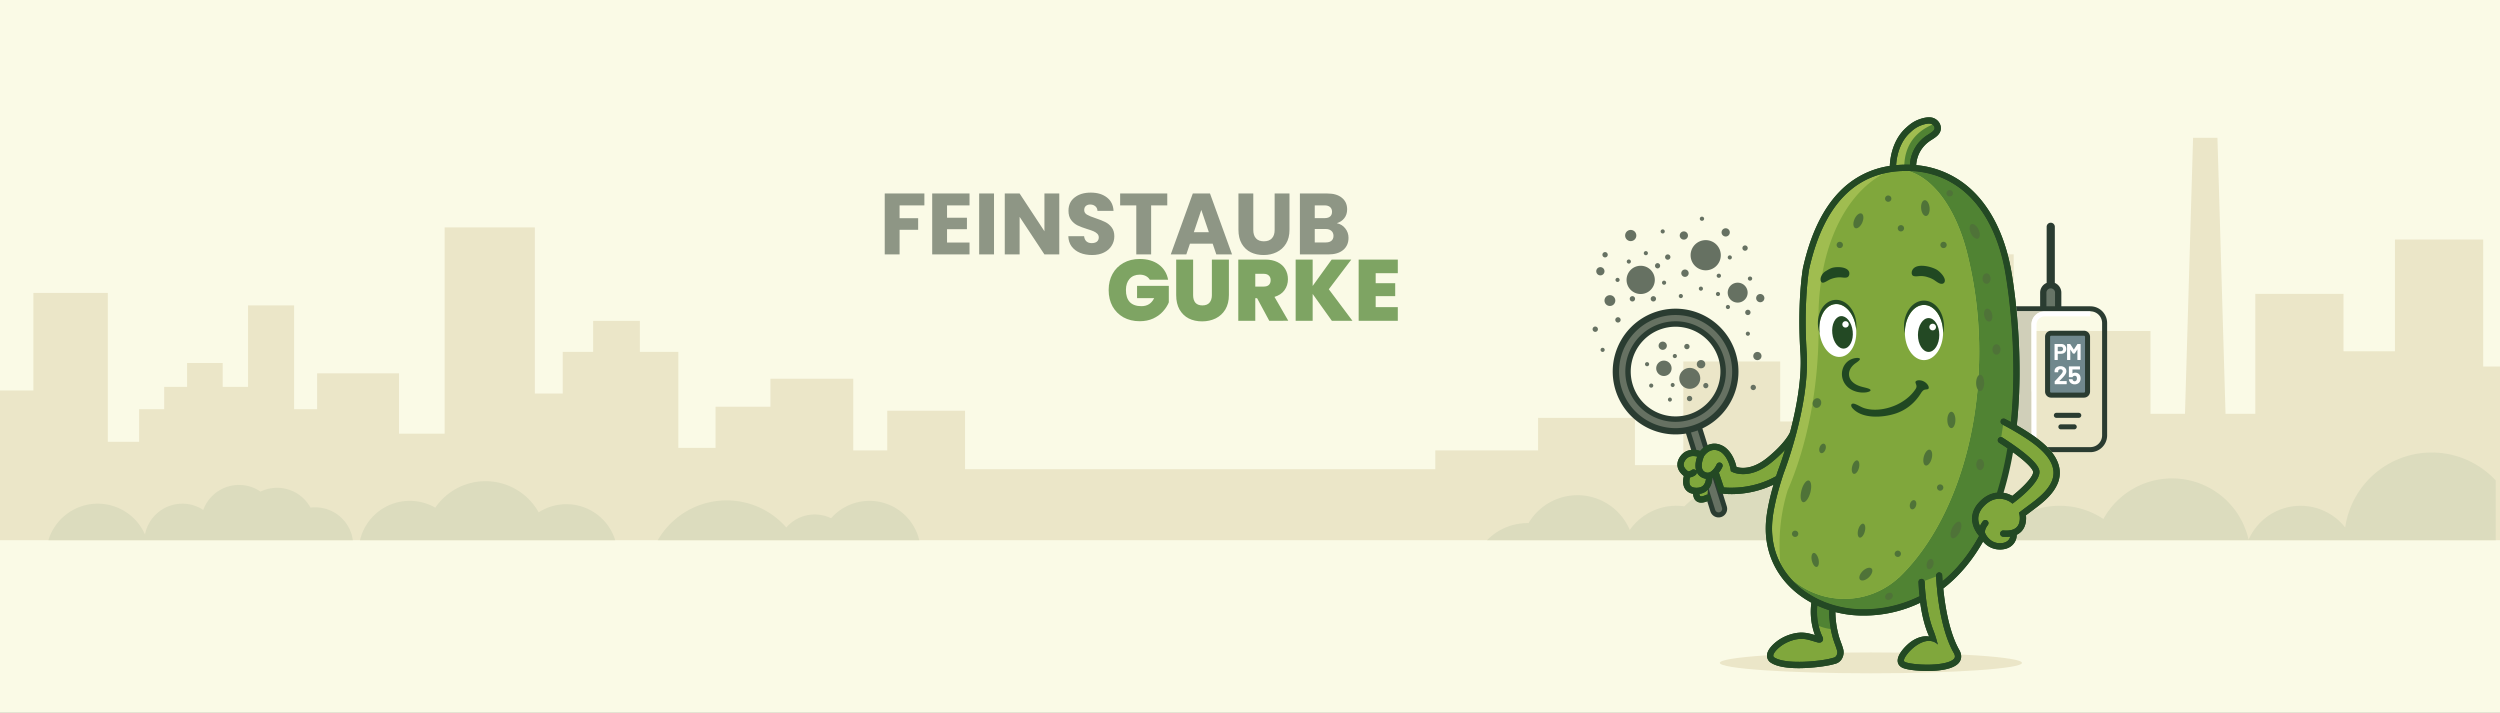 <svg xmlns="http://www.w3.org/2000/svg" width="1536" height="438" fill="none"><rect width="100%" height="100%" fill="#333333" stroke="none"/><g clip-path="url(#a)" transform="translate(0 -585.2)"><path fill="#fafae6" d="M1536 585.2H0v438.48h1536z"/><path fill="#ebe6c8" d="M1525.68 810.4v-78.02h-54.21v68.65h-31.61v-35.26h-54.21v73.65h-18.28l-4.97-169.54h-14.97l-4.97 169.54h-21.19v-50.87h-71.69v37.16h-12.37v-84.26H1133.8v102.68h-40.04V807.3h-59.52v63.67h-29.73v-29.03h-59.52v19.98h-63.14v11.54H592.92v-35.89h-47.8v24.35h-20.88v-44.01h-50.9v17.17h-33.71v25.3h-22.86V801.4h-23.64v-19.04h-28.7v19.04h-18.69v25.59h-17.12V724.93h-55.44v126.71h-28.02v-37.05h-50.32v22.03h-14.15v-63.79h-28.3v50.06h-15.56v-14.67h-21.89v14.67h-14.07v13.73H85.48v20.01H66.24v-91.44H20.51v59.92H0v91.99h1536V810.4Z"/><path fill="#dcdcbe" d="M216.8 917.1a23.4 23.4 0 0 0-26.04-20.03 23.39 23.39 0 0 0-30.69-9.83 23.41 23.41 0 0 0-35.2 11.26 23.28 23.28 0 0 0-12.83-3.84 23.39 23.39 0 0 0-22.96 18.95 31.7 31.7 0 0 0-59.34 3.47H216.8Zm161.19 0a31.42 31.42 0 0 0-47.03-17.12 37.42 37.42 0 0 0-63.52-2.87 31.42 31.42 0 0 0-46.26 20h156.8zm186.8 0a31.42 31.42 0 0 0-54.17-13.5 22.9 22.9 0 0 0-10.06-2.31c-6.97 0-13.22 3.1-17.44 8a48.76 48.76 0 0 0-78.97 7.81zm574.89 0a34.82 34.82 0 0 0-30.75-14.88 48.73 48.73 0 0 0-39.54-20.21 48.68 48.68 0 0 0-34.51 14.29 34.82 34.82 0 0 0-33.54 14.54 34.88 34.88 0 0 0-62.2-4.24l-.56-.01a34.76 34.76 0 0 0-24.94 10.51h226.03zm393.68-36.74a53.69 53.69 0 0 0-92.47 28.94 34.88 34.88 0 0 0-59.36 7.5 48.17 48.17 0 0 0-89.21-12.73 48.54 48.54 0 0 0-26.95-8.12c-9.96 0-19.24 3-26.96 8.13a48.8 48.8 0 0 0-80.55 13.03h375.5v-36.73z"/><path fill="#ebe6c8" d="M1149.49 998.88c51.26 0 92.8-2.87 92.8-6.41 0-3.55-41.54-6.42-92.8-6.42s-92.82 2.87-92.82 6.42c0 3.54 41.56 6.41 92.82 6.41z"/><path fill="#667466" d="M1255.39 774.93v-9.9a4.58 4.58 0 0 1 9.16 0v9.9"/><path fill="#70888d" d="M1280.4 789.94h-20.17a2.2 2.2 0 0 0-2.19 2.19v33.64c0 1.21.98 2.2 2.2 2.2h20.15a2.2 2.2 0 0 0 2.2-2.2v-33.64a2.2 2.2 0 0 0-2.2-2.2z"/><path fill="#2a3c31" d="M1280.39 788.39h-20.16a3.74 3.74 0 0 0-3.74 3.74v33.64a3.74 3.74 0 0 0 3.74 3.74h20.16a3.74 3.74 0 0 0 3.74-3.74v-33.64a3.74 3.74 0 0 0-3.74-3.74zm.65 37.38a.65.65 0 0 1-.65.65h-20.16a.65.65 0 0 1-.65-.65v-33.64c0-.35.3-.65.65-.65h20.16c.35 0 .65.3.65.65z"/><path fill="#fff" d="M1268.05 796.93c.47.25.83.6 1.09 1.07.25.47.38 1 .38 1.6 0 .6-.13 1.1-.4 1.55a2.73 2.73 0 0 1-1.11 1.04c-.48.25-1.04.37-1.66.37h-2c-.04 0-.06.03-.06.07v3.58a.16.16 0 0 1-.05.12.16.16 0 0 1-.12.05h-1.64a.16.16 0 0 1-.12-.05.15.15 0 0 1-.05-.12v-9.49a.16.16 0 0 1 .05-.12.18.18 0 0 1 .12-.05h3.96c.61 0 1.15.13 1.62.38zm-.89 3.68c.27-.25.4-.57.4-.97s-.13-.75-.4-1c-.26-.25-.6-.38-1.04-.38h-1.77c-.05 0-.07.02-.07.07v2.58c0 .05.02.07.07.07h1.78c.42 0 .77-.12 1.03-.37zm9.36-4.05h1.64a.16.16 0 0 1 .12.05c.03.03.05.08.05.12v9.48a.16.16 0 0 1-.05.12.15.15 0 0 1-.12.05h-1.64a.16.16 0 0 1-.12-.05.15.15 0 0 1-.05-.12v-6.18c0-.04-.02-.06-.03-.06-.02 0-.04.02-.06.05l-1.48 2.33a.22.22 0 0 1-.2.1h-.83a.22.22 0 0 1-.2-.1l-1.48-2.33c-.02-.03-.04-.04-.06-.04-.02 0-.02.03-.02.06v6.17a.16.16 0 0 1-.05.12.16.16 0 0 1-.12.05h-1.64a.16.16 0 0 1-.12-.05.15.15 0 0 1-.05-.12v-9.48a.16.16 0 0 1 .05-.12.17.17 0 0 1 .12-.05h1.64c.08 0 .15.04.2.11l2.1 3.27c.02.06.05.06.08 0l2.12-3.27a.22.22 0 0 1 .2-.1zm-11.2 22.76c0 .02.03.03.06.03h4.22c.05 0 .1.02.13.06a.17.17 0 0 1 .06.13v1.51c0 .05-.02.1-.06.13a.17.17 0 0 1-.13.06h-7.02a.18.18 0 0 1-.13-.06.17.17 0 0 1-.05-.13v-1.43c0-.1.03-.17.09-.24a35.74 35.74 0 0 0 1.56-1.63l1-1.1c.3-.35.59-.67.89-.99.95-1.05 1.42-1.83 1.42-2.34 0-.36-.13-.66-.39-.9-.26-.23-.6-.35-1.01-.35-.41 0-.75.12-1.02.36-.26.23-.39.54-.39.92v.4a.18.18 0 0 1-.19.18h-1.84a.18.18 0 0 1-.13-.06.17.17 0 0 1-.06-.13v-.73a2.7 2.7 0 0 1 .53-1.5c.32-.43.75-.75 1.3-.98a4.57 4.57 0 0 1 1.8-.35c.73 0 1.37.14 1.92.42.55.27.97.65 1.27 1.11a2.98 2.98 0 0 1 .11 2.91c-.22.45-.54.95-.98 1.48-.32.4-.67.8-1.05 1.2-.37.4-.93.97-1.67 1.72l-.23.23c-.02.02-.02.04-.01.06zm13-1.57a3.95 3.95 0 0 1-.24 1.43 3.1 3.1 0 0 1-1.27 1.59c-.6.39-1.3.58-2.12.58-.81 0-1.48-.19-2.08-.57a3.08 3.08 0 0 1-1.27-1.55 4.67 4.67 0 0 1-.24-.86v-.03c0-.12.06-.17.2-.17h1.88c.1 0 .17.06.2.17a.61.61 0 0 0 .05.15.47.47 0 0 1 .04.11 1.22 1.22 0 0 0 1.21.85c.29 0 .54-.08.76-.24a1.36 1.36 0 0 0 .48-.65 2.35 2.35 0 0 0 .02-1.63 1.06 1.06 0 0 0-.44-.62 1.35 1.35 0 0 0-.76-.22c-.3 0-.56.07-.81.2s-.42.31-.5.53c-.03.1-.1.15-.2.15h-1.92a.18.18 0 0 1-.13-.05.17.17 0 0 1-.06-.13v-6.29a.18.18 0 0 1 .19-.18h6.44a.2.2 0 0 1 .14.05.18.18 0 0 1 .05.13v1.52a.18.18 0 0 1-.19.18h-4.35c-.05 0-.08.03-.08.08l-.02 2.3c0 .08.03.1.1.05.46-.3 1-.45 1.62-.45.73 0 1.36.19 1.91.56a3 3 0 0 1 1.16 1.52c.16.5.24 1 .24 1.48z"/><path fill="#2a3c31" d="M1277.19 841.93h-13.75a1.54 1.54 0 1 1 0-3.09h13.75a1.54 1.54 0 1 1 0 3.1zm-2.77 7.07h-8.21a1.54 1.54 0 1 1 0-3.1h8.2a1.54 1.54 0 1 1 0 3.1z"/><path fill="#a0bd50" d="M1087.12 904.01c-3.7 34.86 25.72 57.45 57.44 57.45 31.73 0 58.16-17.34 74.12-48.1 34-65.52 14.81-163.16 14.81-163.16-7.53-39.06-30.5-61.9-62.23-61.9-31.73 0-52.54 21.13-61.62 61.9 0 0-3.6 20.04-1.54 51.73 2.05 31.62-13.87 72.98-13.87 72.98s-5.74 16.18-7.11 29.1z"/><path fill="#a0bd50" d="M1175.34 688.44a21.4 21.4 0 0 1 3.18-11.9 21.24 21.24 0 0 1 5.72-6.06c2.2-1.63 6.13-3.26 6.28-6.3.15-2.38-1.88-4.46-4.1-4.88-2.2-.36-4.85.37-6.98 1.18-2.63 1-4.87 2.62-6.77 4.42-5.66 4.85-9.56 13.27-9.71 23.93"/><path fill="#508333" d="m1169.98 688.02-1.55.63 6.91-.21c-.15-3.94.92-8.32 3.18-11.9a21.24 21.24 0 0 1 5.72-6.06c2.2-1.63 6.13-3.26 6.28-6.3.07-1.2-.4-2.32-1.18-3.2-7.69 2.7-19.36 9.64-19.36 27.04z"/><path fill="#80a73c" d="M1125.89 958.78c-.52 4.06.31 11.03 1.53 15.78.92 4.2 2.32 6.66 3.24 10.26.56 3.07-1.07 5.95-4 6.43-5.21 1.73-29.76 5.04-37.87-.7-3.5-3.07 1.41-7.78 4.12-9.83 3.88-2.98 9.81-5.14 14.6-4.91 1.34.05 2.65.27 3.95.58 2.22.54 4.71 1.41 5.84 1.66.54.12 1.1.15.76-.6-3.2-6.45-4.45-15.56-3.03-22.99"/><path fill="#508333" d="M1123.84 960.14a64.7 64.7 0 0 1-7.27-2.83c-.41 3.98-.1 8.35.82 12.37 2.08.95 4.62 1.65 7.43 2a54.43 54.43 0 0 1-.98-11.54zm104.42-102.82a1.93 1.93 0 0 1-.62-2.66 1.93 1.93 0 0 1 2.65-.62c.15.1 2.41 1.5 5.45 3.59.4-2.67.77-5.34 1.08-8a198.01 198.01 0 0 0-6.7-3.67 1.93 1.93 0 1 1 1.79-3.43l3.53 1.9a319.3 319.3 0 0 0 1.47-37.11c-.53-32.07-5.26-56.5-5.3-56.75-3.63-18.78-11.07-34.2-21.52-44.6-10.1-10.03-23.1-15.45-37.68-15.72 17.18 5.07 31.02 26.25 37.28 54.91a247.91 247.91 0 0 1 6.34 56.27c0 58.85-19.8 110.36-49.39 138.7v-.1a49.2 49.2 0 0 1-33.47 13.09 49.2 49.2 0 0 1-33.48-13.08l.9 1.03c10.4 11.55 26.83 18.45 43.97 18.45a76.54 76.54 0 0 0 34.73-8.03 153.34 153.34 0 0 1-.66-8.66 1.93 1.93 0 0 1 3.86-.18c.11 2.43.28 4.72.48 6.86l.23 2.05a78.67 78.67 0 0 0 6.91-4.37l-.21-2.18c-.3-3.56-.38-5.88-.4-6.21a1.93 1.93 0 0 1 1.88-2 1.93 1.93 0 0 1 1.99 1.88c0 .03.04 1.31.2 3.47 8.67-7.15 16.19-16.43 22.3-27.66-1.5-1.77-4.13-5.49-4.29-10.19-.12-3.81 1.38-7.41 4.47-10.7 4.32-4.6 8.96-5.96 12.95-5.82a206.6 206.6 0 0 0 6.06-25.93 159.37 159.37 0 0 0-6.8-4.53z"/><path fill="#508333" d="M1219.58 911.59a150.8 150.8 0 0 0 8.18-19.92c-2.68.15-5.8 1.3-8.9 4.59-3.28 3.48-4.2 7.26-2.74 11.22.11.32.24.62.38.92.4-.91.95-1.9 1.75-2.94a1.93 1.93 0 0 1 2.7-.38 1.93 1.93 0 0 1 .38 2.7c-1.26 1.66-1.67 2.93-1.75 3.8z"/><path fill="#80a73c" d="M1117.32 784.63h.05v1.68c0 38.12-7.21 73.14-19.27 100.7h.06a114.32 114.32 0 0 0-4.82 33.26c0 3.79.19 7.5.53 11.15a46.45 46.45 0 0 0 5.81 8.63 49.21 49.21 0 0 0 33.48 13.08 49.2 49.2 0 0 0 33.48-13.09v.09c29.6-28.34 49.38-79.84 49.38-138.69 0-19.79-2.25-38.74-6.34-56.27-6.26-28.66-20.1-49.84-37.28-54.9a56.43 56.43 0 0 0-1.14-.02c-4.89 0-9.5.52-13.85 1.54-25.87 13.76-41.1 50-40.1 92.85Z"/><path fill="#667162" d="m1059.46 896.72-17.5-55.84-7.11 2.23 17.5 55.84a3.73 3.73 0 0 0 7.1-2.23z"/><path fill="#2a3c31" d="M1045.95 848.43a38.63 38.63 0 1 0-10.06 3.15l14.98 47.83a5.28 5.28 0 0 0 6.61 3.46 5.28 5.28 0 0 0 3.45-6.6l-14.98-47.84Zm-42.76-26.7a27.55 27.55 0 1 1 52.58-16.48 27.55 27.55 0 0 1-52.58 16.48zm54.65 77.12c-.27.51-.73.9-1.28 1.07a2.18 2.18 0 0 1-2.73-1.43l-14.9-47.55a42.36 42.36 0 0 0 4.16-1.3l14.9 47.54a2.2 2.2 0 0 1-.15 1.67z"/><path fill="#667162" d="M1062.64 803.1a34.8 34.8 0 0 0-43.55-22.77 34.8 34.8 0 0 0-22.77 43.55 34.5 34.5 0 0 0 17.05 20.4 34.6 34.6 0 0 0 26.5 2.37 34.5 34.5 0 0 0 20.4-17.06 34.51 34.51 0 0 0 2.36-26.5zm-5.79 24.7a30.66 30.66 0 0 1-18.14 15.16 30.69 30.69 0 0 1-23.54-2.1 30.67 30.67 0 0 1-15.16-18.13 30.92 30.92 0 0 1 20.24-38.71 31 31 0 0 1 9.27-1.43c4.92 0 9.8 1.18 14.28 3.53a30.66 30.66 0 0 1 15.16 18.13 30.69 30.69 0 0 1-2.1 23.55z"/><path fill="#80a73c" d="M1092.86 879.05c-17.4 10.27-35.17 7.4-35.17 7.4l-3.78-11.3a7.16 7.16 0 0 1-3.79 2.31l-1.23 13.62c-8.1 3.73-6.62-4.25-6.62-4.25-9.24-.06-5.46-10-5.46-10s-7.13-3.86-3.01-9.9c4.1-6.04 11.43-2.3 11.43-2.3s5.14-8.3 13.1-3.33c5.66 3.94 6.86 12.16 6.86 12.16s9.2 4.84 22.02-5.65c12.14-9.96 14.47-16.54 14.47-16.54"/><path fill="#204822" d="M1165.35 833.87c4.52-2.12 8.75-5.33 11.55-9.6 1.07-1.58.46-2.5-.01-3.89-.3-1.22 1.28-1.56 2.23-1.55a6.62 6.62 0 0 1 5.26 2.8c.41.64.83 1.47.56 2.22-.39.92-2.14.3-3.3 1.23a6.95 6.95 0 0 0-1.44 1.75 33.77 33.77 0 0 1-2.63 3.62 28.27 28.27 0 0 1-12.54 8.7c-7.97 2.72-21.2 3.71-27.1-3.45-1.12-1.6-.49-2.99 1.62-2.36 2.19.75 4.25 2.27 6.54 2.84 6.27 1.69 13.38.37 19.19-2.27l.07-.03zm29.13-74.95c-1.54 1.65-3.88-.12-5.35-1.12a13.77 13.77 0 0 0-4.46-2.21 13.2 13.2 0 0 0-5.76-.72c-1.03.08-2.26.24-3.23-.1-1.2-.37-1.33-1.99-.96-3.06 1.82-5.25 11.37-3 15.26-.79 2.25 1.4 6.24 5.6 4.54 7.95zm-58.3 64.85c-7.75-5.73-5.05-18.02 4.8-18.68 3.44.1 1.04 1.91-.47 2.96-6.4 4.24-5.98 11.23 1.42 14.13 1.54.63 3.26.95 4.86 1.38.86.26 2.08.56 2.45 1.2.28.95-1.67 1.3-2.43 1.47-3.62.54-7.62-.3-10.56-2.41l-.06-.05zm-16.78-64.99c-1.12-.7-.96-2.63-.47-3.73a6.64 6.64 0 0 1 3.05-3.41c1.36-.85 2.78-1.7 4.34-2.04 2.86-.57 7.92-.45 9.52 2.13.75 1.13.48 3.35-.94 3.85-1.18.48-2.9.05-4.31 0a15.3 15.3 0 0 0-5.18.89c-1.68.5-3.15 1.74-4.77 2.3-.4.12-.83.19-1.2.03l-.05-.02z"/><path fill="#fff" d="M1182.1 806.46c6.48 0 11.73-7.59 11.73-16.95s-5.25-16.96-11.74-16.96-11.73 7.6-11.73 16.96 5.25 16.95 11.73 16.95z"/><path fill="#234924" d="M1184.94 801.42c3.62 0 6.56-4.66 6.56-10.4 0-5.75-2.94-10.4-6.56-10.4-3.62 0-6.56 4.65-6.56 10.4 0 5.74 2.94 10.4 6.56 10.4z"/><path fill="#fff" d="M1187.43 788.18a2.04 2.04 0 1 0 0-4.08 2.04 2.04 0 0 0 0 4.08z"/><path fill="#234924" d="M1170.35 789.5c0-9.35 5.26-16.95 11.74-16.95s11.74 7.6 11.74 16.96c0 .27 0 .54-.02.81.36-1.47.55-3.05.55-4.67 0-8.71-5.5-15.78-12.27-15.78-6.78 0-12.28 7.07-12.28 15.78 0 1.62.2 3.2.55 4.67l-.01-.81z"/><path fill="#fff" d="M1130.87 804.46c6.2-.66 10.46-8.46 9.5-17.41-.94-8.96-6.74-15.68-12.94-15.02-6.2.66-10.46 8.45-9.51 17.4.95 8.96 6.75 15.69 12.95 15.03z"/><path fill="#234924" d="M1133.1 799.35c3.45-.37 5.79-5.12 5.2-10.62s-3.86-9.65-7.33-9.29c-3.46.37-5.8 5.13-5.2 10.62.58 5.5 3.86 9.66 7.32 9.3z"/><path fill="#fff" d="M1133.9 786.46a1.96 1.96 0 1 0 0-3.93 1.96 1.96 0 0 0 0 3.93z"/><path fill="#234924" d="M1117.91 789.45c-.95-8.96 3.3-16.75 9.51-17.41 6.2-.66 12 6.06 12.96 15.02l.07.79c.18-1.45.21-2.98.05-4.53-.89-8.34-6.87-14.54-13.35-13.85-6.48.7-11.02 8.01-10.14 16.34.17 1.56.51 3.04 1 4.42l-.1-.78z"/><path fill="#4f7338" d="M1193.97 737.63a1.94 1.94 0 1 0 0-3.87 1.94 1.94 0 0 0 0 3.87zm3.87-31.75a1.94 1.94 0 1 0 0-3.87 1.94 1.94 0 0 0 0 3.88zm-30.06 21.51a1.94 1.94 0 1 0 0-3.87 1.94 1.94 0 0 0 0 3.87zm-7.8-18.21a1.94 1.94 0 1 0 0-3.87 1.94 1.94 0 0 0 0 3.87zm23.41 8.72c1.44-.14 2.4-2.41 2.15-5.09-.25-2.67-1.62-4.73-3.05-4.6-1.43.13-2.39 2.41-2.14 5.08.25 2.68 1.61 4.74 3.04 4.6zm31.94 13.87c1.3-.61 1.43-3.08.29-5.51-1.15-2.43-3.13-3.9-4.43-3.3-1.3.62-1.43 3.09-.28 5.52 1.14 2.43 3.12 3.9 4.42 3.29zm-71.14-9.86c1.06-2.47.85-4.93-.47-5.5-1.32-.57-3.25.97-4.31 3.43-1.07 2.47-.86 4.93.46 5.5 1.32.57 3.25-.97 4.32-3.43zm-25.4 111.75c.53-1.58-.15-3.22-1.51-3.68-1.37-.45-2.9.46-3.43 2.04-.52 1.57.16 3.22 1.52 3.67 1.37.46 2.9-.45 3.43-2.03zm2.79 27.65c.53-1.57.14-3.12-.86-3.45-1-.34-2.23.67-2.75 2.25-.53 1.58-.15 3.13.85 3.46 1 .33 2.23-.68 2.76-2.26zm79.82-18.09c0 2.77-1.1 5.01-2.47 5.01s-2.48-2.24-2.48-5c0-2.78 1.11-5.02 2.48-5.02 1.36 0 2.47 2.24 2.47 5.01zm17.7-22.74c0 2.77-1.12 5.01-2.49 5.01-1.36 0-2.47-2.24-2.47-5s1.1-5.02 2.47-5.02 2.48 2.25 2.48 5.01zm10.01-20.56c0 1.78-1.1 3.21-2.47 3.21s-2.48-1.43-2.48-3.2c0-1.78 1.1-3.22 2.48-3.22 1.36 0 2.47 1.44 2.47 3.21zm-6.1-43.55c0 1.77-1.1 3.21-2.47 3.21s-2.48-1.44-2.48-3.21 1.1-3.21 2.48-3.21c1.36 0 2.47 1.44 2.47 3.21zm-.58 26.39c1.34-.3 2.03-2.3 1.55-4.49-.48-2.18-1.95-3.71-3.29-3.42-1.33.3-2.03 2.3-1.54 4.49.48 2.18 1.95 3.71 3.28 3.42zm-5.82 91.3c1.33 0 2.4-1.54 2.4-3.43 0-1.9-1.07-3.42-2.4-3.42s-2.39 1.53-2.39 3.42 1.07 3.42 2.4 3.42zm-29.8-7.07c.7-2.68.21-5.13-1.11-5.48-1.32-.36-2.97 1.53-3.69 4.2-.7 2.67-.22 5.13 1.1 5.48 1.33.35 2.98-1.53 3.7-4.2zm17.3 44.93c1.3-2.76 1.29-5.5-.03-6.1-1.3-.62-3.42 1.12-4.71 3.88-1.3 2.76-1.28 5.5.03 6.11 1.31.61 3.42-1.13 4.72-3.89zm-62-39.16c.6-2.28.18-4.36-.95-4.67-1.13-.3-2.54 1.3-3.15 3.58-.6 2.27-.18 4.36.95 4.66 1.13.3 2.54-1.3 3.15-3.57zm-29.84 15.05c.98-3.66.56-6.95-.94-7.35-1.5-.4-3.5 2.25-4.47 5.9-.98 3.67-.56 6.96.94 7.36 1.49.4 3.5-2.25 4.47-5.91zm33.45 23.96c.63-2.34.23-4.49-.89-4.78-1.11-.3-2.52 1.36-3.15 3.7-.62 2.35-.23 4.5.89 4.8 1.12.29 2.53-1.37 3.15-3.72zm-29.48 21.74c1.13-.26 1.6-2.4 1.04-4.76s-1.92-4.07-3.04-3.8c-1.12.26-1.59 2.4-1.03 4.75.55 2.37 1.91 4.07 3.03 3.81zm32 6.38c1.96-1.88 2.7-4.27 1.67-5.34-1.04-1.07-3.45-.41-5.4 1.46-1.95 1.88-2.69 4.27-1.66 5.34 1.04 1.07 3.45.42 5.4-1.46zm-18.02-202.26a1.94 1.94 0 1 0 0-3.87 1.94 1.94 0 0 0 0 3.87zm61.82 149.06a1.94 1.94 0 1 0 0-3.88 1.94 1.94 0 0 0 0 3.88zm-14.8 9.16c.44-1.54-.04-3.02-1.07-3.31-1.03-.3-2.21.72-2.65 2.26-.44 1.54.04 3.02 1.07 3.31 1.03.3 2.22-.72 2.65-2.26zm10.59 36.48c.48-1.71 0-3.36-1.09-3.66-1.09-.31-2.36.83-2.85 2.55-.48 1.71 0 3.35 1.09 3.66 1.09.31 2.36-.83 2.85-2.55zm-26.09 20.93c1.15-.8 1.55-2.19.91-3.12-.64-.93-2.09-1.04-3.23-.24-1.15.79-1.55 2.18-.9 3.11.63.93 2.08 1.04 3.22.25zm4.13-25.88a1.94 1.94 0 1 0 0-3.87 1.94 1.94 0 0 0 0 3.87zm-63.08-12.28a1.94 1.94 0 1 0 0-3.87 1.94 1.94 0 0 0 0 3.87z"/><path fill="#80a73c" d="M1201.84 985.06c-9.5-17.15-10.4-46.32-10.4-46.32l-10.88 4c1.43 29.84 9.78 38.27 10.1 38.58-7.97-8.01-17.34 1.3-17.34 1.3s-9.51 8.54-3.47 11.16c6.04 2.62 39.83 3.93 31.99-8.72z"/><path fill="#667162" d="M1001.92 733.34a3.43 3.43 0 1 0 0-6.87 3.43 3.43 0 0 0 0 6.87zm6.12 32.5a8.67 8.67 0 1 0 0-17.35 8.67 8.67 0 1 0 0 17.35zm39.94-14.56a9.27 9.27 0 0 0 9.28-9.27 9.27 9.27 0 0 0-9.28-9.27 9.27 9.27 0 0 0-9.27 9.27 9.27 9.27 0 0 0 9.27 9.27zm19.65 19.84a6.12 6.12 0 1 0 0-12.24 6.12 6.12 0 0 0 0 12.24zm-46.06-42.46a1.27 1.27 0 1 0 0-2.54 1.27 1.27 0 0 0 0 2.54zm24.06-7.8a1.27 1.27 0 1 0 0-2.53 1.27 1.27 0 0 0 0 2.54zm-34.53 21.15a1.27 1.27 0 1 0 0-2.53 1.27 1.27 0 0 0 0 2.53zm-10.46 5.15a1.27 1.27 0 1 0 0-2.53 1.27 1.27 0 0 0 0 2.53zm-14.48-3.8a1.64 1.64 0 1 0 0-3.28 1.64 1.64 0 0 0 0 3.28zm16.66 27.07a1.64 1.64 0 1 0 0-3.27 1.64 1.64 0 0 0 0 3.27zm15.53-20.3a1.64 1.64 0 1 0 0-3.28 1.64 1.64 0 0 0 0 3.27zM980 789.1a1.64 1.64 0 1 0 0-3.27 1.64 1.64 0 0 0 0 3.27zm14.08-5.72a1.64 1.64 0 1 0 0-3.28 1.64 1.64 0 0 0 0 3.28zm30.59-38.6a1.64 1.64 0 1 0 0-3.28 1.64 1.64 0 0 0 0 3.28zm-8.97 25.65a1.64 1.64 0 1 0 0-3.27 1.64 1.64 0 0 0 0 3.27zm-32.43-16.04a2.53 2.53 0 1 0 0-5.06 2.53 2.53 0 0 0 0 5.06zm51.29-21.96a2.53 2.53 0 1 0 0-5.06 2.53 2.53 0 0 0 0 5.06zm25.7-1.91a2.53 2.53 0 1 0 0-5.07 2.53 2.53 0 0 0 0 5.06zm21.25 40.38a2.53 2.53 0 1 0 0-5.06 2.53 2.53 0 0 0 0 5.06zm-1.77 35.58a2.53 2.53 0 1 0 0-5.06 2.53 2.53 0 0 0 0 5.06zm-34.7 5a2.53 2.53 0 1 0 0-5.05 2.53 2.53 0 0 0 0 5.06zm-23.46-11.33a2.53 2.53 0 1 0 0-5.06 2.53 2.53 0 0 0 0 5.06zm.72 16.06a4.72 4.72 0 1 0 0-9.45 4.72 4.72 0 0 0 0 9.45zm15.64 7.88a6.43 6.43 0 1 0 0-12.85 6.43 6.43 0 0 0 0 12.85zm-48.82-50.9a3.32 3.32 0 1 0 0-6.64 3.32 3.32 0 0 0 0 6.64zm82.92-33.93a1.64 1.64 0 1 0 0-3.27 1.64 1.64 0 0 0 0 3.27zm-36.79 16.06a2.27 2.27 0 1 0 0-4.54 2.27 2.27 0 0 0 0 4.54zm38.64 23.47a1.64 1.64 0 1 0 0-3.28 1.64 1.64 0 0 0 0 3.28zm3.32 46.1a1.64 1.64 0 1 0 0-3.28 1.64 1.64 0 0 0 0 3.28zm-40.9-25.13a1.64 1.64 0 1 0 0-3.27 1.64 1.64 0 0 0 0 3.27zm11.68 24a1.64 1.64 0 1 0 0-3.28 1.64 1.64 0 0 0 0 3.27zm-10.05 7.94a1.64 1.64 0 1 0 0-3.27 1.64 1.64 0 0 0 0 3.27zm-44.23-73.27a1.27 1.27 0 1 0 0-2.53 1.27 1.27 0 0 0 0 2.53zm39 9.94a1.27 1.27 0 1 0 0-2.54 1.27 1.27 0 0 0 0 2.54zm23.28-12.48a1.27 1.27 0 1 0 0-2.53 1.27 1.27 0 0 0 0 2.54zm6.8-11.26a1.27 1.27 0 1 0 0-2.54 1.27 1.27 0 0 0 0 2.54zm12.37 13a1.27 1.27 0 1 0 0-2.53 1.27 1.27 0 0 0 0 2.54zm-1.27 33.87a1.27 1.27 0 1 0 0-2.54 1.27 1.27 0 0 0 0 2.54zm-59.5 31.88a1.27 1.27 0 1 0 0-2.53 1.27 1.27 0 0 0 0 2.53zm11.55 8.6a1.27 1.27 0 1 0 0-2.54 1.27 1.27 0 0 0 0 2.53zm2.97-26.76a1.27 1.27 0 1 0 0-2.53 1.27 1.27 0 0 0 0 2.53zm-17.06 5a1.27 1.27 0 1 0 0-2.53 1.27 1.27 0 0 0 0 2.53zm15.79 12.8a1.27 1.27 0 1 0 0-2.54 1.27 1.27 0 0 0 0 2.53zm33.88-47.93a1.27 1.27 0 1 0 0-2.53 1.27 1.27 0 0 0 0 2.53zm-6.1-7.99a1.27 1.27 0 1 0 0-2.53 1.27 1.27 0 0 0 0 2.53zm-10.39-3.28a1.27 1.27 0 1 0 0-2.54 1.27 1.27 0 0 0 0 2.54zm-22.73-3.66a1.27 1.27 0 1 0 0-2.53 1.27 1.27 0 0 0 0 2.53zm-37.76 41.26a1.27 1.27 0 1 0 0-2.53 1.27 1.27 0 0 0 0 2.53z"/><path fill="#2a3c31" d="M1284.32 773.38h-17.83v-8.35c0-2.7-1.66-5.02-4-6.01v-34.47a2.51 2.51 0 1 0-5.03 0v34.47a6.52 6.52 0 0 0-4 6v8.36h-14.77l.31 3.1h45.32a7.23 7.23 0 0 1 7.21 7.2v69.02a7.23 7.23 0 0 1-7.21 7.21h-26.5a36.62 36.62 0 0 1 2.76 3.1h23.74c5.68 0 10.3-4.63 10.3-10.32v-69a10.3 10.3 0 0 0-10.3-10.3zm-21.7 0h-5.3v-8.35a2.65 2.65 0 0 1 5.3 0z"/><path fill="#d0cfb9" d="M1240.77 807.18c.23 13.74-.33 26.9-1.65 39.31a146.68 146.68 0 0 1 8.22 5.08l.78.53v-67.5a8.13 8.13 0 0 1 8.12-8.12H1239c.86 8.79 1.58 19.26 1.77 30.7z"/><path fill="#fff" d="M1256.26 776.48a8.13 8.13 0 0 0-8.12 8.12v67.52a85.08 85.08 0 0 1 3.1 2.18v-69.7a5.03 5.03 0 0 1 5.02-5.03h28.04v-3.09z"/><path fill="#80a73c" d="M1246.26 853.18a165.1 165.1 0 0 0-15.25-8.93l-1.74 11.44s21.85 13.55 21.85 19.53c0 5.97-14.65 17.02-14.65 17.02s-9.7-7.2-19.02 2.7c-9.31 9.89.79 19.27.79 19.27s3.18 6.95 10.97 6.68c7.26-.26 8.54-6.18 7.7-8.36 7.82-2.43 5.75-11.58 5.75-11.58 7.58-5.89 16.67-11.38 20-19.98 4.38-12.1-7.27-21.77-16.4-27.79z"/><path fill="#234924" d="M1261.07 863.64c-2.99-4-7.49-7.94-13.73-12.06a146.68 146.68 0 0 0-8.22-5.09 321.13 321.13 0 0 0 1.65-39.3c-.54-32.4-5.33-57.11-5.38-57.35-3.77-19.55-11.58-35.66-22.58-46.6a57.15 57.15 0 0 0-35.51-16.58c.18-3.2 1.19-6.44 2.86-9.1a19.4 19.4 0 0 1 5.2-5.5l.03-.03c.43-.32.97-.66 1.54-1.02 2.26-1.42 5.35-3.36 5.52-6.72.2-3.22-2.3-6.25-5.68-6.88l-.05-.01c-2.15-.35-4.83.08-7.96 1.28-2.59.97-5 2.54-7.4 4.78-6.08 5.25-9.78 13.8-10.28 23.69a53.56 53.56 0 0 0-30.5 15.46c-10.54 10.62-18.22 26.5-22.82 47.18l-.02.08c-.15.82-3.61 20.64-1.57 52.2 1.05 16.06-2.74 34.8-6.1 47.68l-.24.93c-.26.64-2.99 6.73-13.85 15.63-9.6 7.87-16.77 6.52-19.1 5.76-.56-2.56-2.42-8.86-7.44-12.36l-.08-.05c-2.74-1.71-5.52-2.26-8.24-1.62-3.1.72-5.33 2.83-6.52 4.24-3.43-1.17-8.96-1.49-12.4 3.57-1.45 2.14-1.93 4.32-1.4 6.49.62 2.53 2.46 4.31 3.76 5.3-.5 1.97-.95 5.43.85 8.06a7 7 0 0 0 4.84 2.9c.07 1.44.48 3.28 1.97 4.44.83.65 1.84.97 3.01.97 1.3 0 2.79-.39 4.47-1.17a1.93 1.93 0 1 0-1.61-3.5c-2.01.92-3.14.93-3.5.65-.26-.2-.41-.75-.46-1.35a8.63 8.63 0 0 0 5.33-2.7c2.06-2.25 2.52-5.27 2.6-7.06.31-.14.61-.3.9-.47l3.28 9.77 1.15.2c.27.03 2.65.4 6.4.4a60.3 60.3 0 0 0 25.86-5.81c-1.7 5.86-3.7 13.78-4.45 20.85-1.61 15.17 2.72 28.95 12.52 39.85 4.24 4.7 9.4 8.7 15.19 11.82a41.7 41.7 0 0 0 2.17 19.92c-1-.3-2.1-.63-3.16-.89a21.79 21.79 0 0 0-4.3-.63c-5.05-.25-11.43 1.89-15.87 5.3-1.79 1.35-5.96 4.9-6.1 8.67a5.15 5.15 0 0 0 1.87 4.15l.16.12c4.03 2.85 11.18 3.6 17.5 3.6 1.29 0 2.54-.04 3.72-.09 7.55-.31 15.13-1.5 18.24-2.5a6.66 6.66 0 0 0 4.23-2.73 7.92 7.92 0 0 0 1.2-5.94l-.03-.13c-.43-1.7-.97-3.16-1.49-4.57-.61-1.68-1.25-3.42-1.73-5.62l-.02-.07a55.29 55.29 0 0 1-1.63-12.82 67.97 67.97 0 0 0 16.9 2.14 80.13 80.13 0 0 0 35.21-7.86c1.38 9.93 3.57 16.54 5.51 20.75-2.2-.37-4.55-.08-6.99.88a20.79 20.79 0 0 0-6.3 4.04c-1.2 1.09-6.72 6.34-6.02 10.66.19 1.15.88 2.72 3.11 3.69 2.58 1.12 8.84 1.89 15.04 1.89l1.72-.02c6.21-.15 14.3-1.13 17.6-4.93 1.14-1.33 2.67-4.18.07-8.41-3.77-6.8-6.71-16.78-8.52-28.86a170.13 170.13 0 0 1-1.05-8.47c9.62-7.41 17.8-17.09 24.45-28.85a13.24 13.24 0 0 0 10.35 4.91h.53c4.72-.17 7.14-2.37 8.35-4.19a8.51 8.51 0 0 0 1.44-4.87 9.78 9.78 0 0 0 3.19-2.4c2.75-3.2 2.71-7.47 2.48-9.57l3.03-2.27c6.75-5.01 13.73-10.2 16.69-17.86l.02-.04c2.17-6 1.03-12.06-3.4-17.98zm-87.15-197.28.07-.06a18.44 18.44 0 0 1 6.14-4.01c2.44-.94 4.5-1.31 5.95-1.09 1.26.25 2.6 1.48 2.51 2.87-.07 1.38-2 2.6-3.71 3.67-.63.4-1.23.77-1.77 1.17-1.41 1-4.09 3.17-6.22 6.6a23.33 23.33 0 0 0-3.45 10.9 67.91 67.91 0 0 0-2.18-.03c-2.14 0-4.23.1-6.28.28.58-8.55 3.77-15.86 8.94-20.3zM1034.54 871.4c-.25-1.07.03-2.17.85-3.39 2.1-3.08 5.38-2.8 7.34-2.26-.34 1.01-.7 2.33-.9 3.73-.25 1.93-.12 3.65.39 5.1a1.93 1.93 0 0 0-2.93-.52c-.42.36-1.32.62-2.05.75-.9-.63-2.34-1.89-2.7-3.41zm12.05 11.94c-.96 1.04-2.35 1.55-4.23 1.55h-.07c-1.83-.01-3.07-.48-3.7-1.38-.9-1.3-.62-3.53-.28-4.97a7.99 7.99 0 0 0 3.48-1.54c.58-.49.79-1.25.62-1.94a6.96 6.96 0 0 0 3.54 3.65c.72.34 1.46.57 2.2.68-.13 1.2-.5 2.8-1.56 3.95zm12.55 1.34-3.05-9.1a17.05 17.05 0 0 0 2.14-3.5 1.93 1.93 0 0 0-1-2.54 1.93 1.93 0 0 0-2.55 1c-.47 1.07-2.18 4.04-4.36 4.86-.88.33-1.75.27-2.72-.18-3.91-1.85-1.06-8.74-.66-9.67.66-1.01 4.5-6.25 10.34-2.65 4.84 3.41 6 10.76 6 10.83l.15.98.87.45c.42.22 10.5 5.31 24.13-5.87a81.6 81.6 0 0 0 8.27-7.7 222.25 222.25 0 0 1-4.27 12.62l-.02.05a140 140 0 0 0-1.17 3.49c-13.9 7.93-28.06 7.3-32.1 6.92zm69.63 100.54a4.01 4.01 0 0 1-.57 2.96 2.78 2.78 0 0 1-1.86 1.16l-.14.03-.15.04c-5.81 1.94-28.94 4.5-36.05-.38-.45-.42-.5-.76-.49-1.05.05-1.4 1.89-3.7 4.58-5.73 3.72-2.86 9.2-4.72 13.35-4.52 1.12.05 2.29.22 3.56.53 1.15.28 2.37.65 3.46.98.98.3 1.83.56 2.4.68 1.2.29 2.12.05 2.73-.68.27-.33.84-1.23.24-2.58l-.04-.08c-2.68-5.38-3.89-12.83-3.22-19.27a65.45 65.45 0 0 0 7.27 2.83c-.22 4.49.65 10.74 1.7 14.87.55 2.43 1.23 4.29 1.88 6.08.5 1.36.97 2.65 1.35 4.13zm132.08-104.93c-2.56 6.6-9.08 11.44-15.38 16.12a245.38 245.38 0 0 0-4 3.01l-.96.75.26 1.2c.01.04.99 4.66-1.45 7.46-1.59 1.83-4.4 2.6-8.35 2.29a1.93 1.93 0 1 0-.3 3.85 25.37 25.37 0 0 0 4.42-.08 4.87 4.87 0 0 1-.68 1.6c-1 1.52-2.83 2.37-5.26 2.46-6.35.22-9.04-5.33-9.15-5.56l-.16-.35-.08-.07c-.2-.43-.72-2.16 1.57-5.19.65-.85.48-2.06-.37-2.7a1.93 1.93 0 0 0-2.7.37 14.19 14.19 0 0 0-1.76 2.94 12.27 12.27 0 0 1-.38-.92c-1.46-3.96-.54-7.74 2.74-11.22 7.99-8.48 16.13-2.72 16.46-2.47l1.16.86 1.16-.87c2.57-1.94 15.41-11.96 15.41-18.57 0-2.01-1.21-5.6-11.69-13.54-5.47-4.14-10.84-7.48-11.06-7.63a1.93 1.93 0 0 0-2.66.62 1.93 1.93 0 0 0 .62 2.66c.03.02 2.16 1.35 5.05 3.32a203.91 203.91 0 0 1-6.37 27.21c-3.47.34-7.29 1.93-10.89 5.76-3.09 3.28-4.6 6.88-4.46 10.7.16 4.7 2.78 8.42 4.29 10.19-6.12 11.23-13.64 20.5-22.31 27.66-.15-2.16-.2-3.45-.2-3.48a1.93 1.93 0 0 0-1.99-1.87 1.93 1.93 0 0 0-1.87 2c.01.32.1 2.64.4 6.2l.42 4.39c1.13 10.2 3.76 25.64 9.83 36.6l.05.08c1.53 2.48.68 3.47.32 3.89-1.8 2.07-7.31 3.41-14.76 3.6-6.77.15-13.13-.69-15.14-1.56-.76-.33-.8-.64-.83-.77-.26-1.62 2.63-5.21 4.82-7.19l.07-.06c.33-.32 9.5-9.1 15.99-2.66-.22-.23-.83-3.75-2.88-9.02-1.48-3.78-3.24-9.79-4.36-18.66l-.46-4.14c-.2-2.14-.37-4.42-.48-6.86a1.92 1.92 0 0 0-2.02-1.83 1.93 1.93 0 0 0-1.84 2.02c.15 3.1.38 5.99.66 8.65a76.59 76.59 0 0 1-34.73 8.03c-17.14 0-33.58-6.9-43.97-18.45-9.05-10.06-13.05-22.8-11.55-36.86 1.3-12.31 6.76-27.95 7-28.63.8-2.07 16.03-42.24 13.99-73.77-1.98-30.43 1.34-50.27 1.5-51.23 8.94-40.04 29.03-60.34 59.73-60.34 15.05 0 28.47 5.44 38.82 15.74 10.45 10.39 17.9 25.8 21.52 44.6.04.24 4.78 24.67 5.3 56.74.22 12.94-.28 25.36-1.46 37.1a206.24 206.24 0 0 0-3.54-1.89 1.93 1.93 0 1 0-1.79 3.43 162.51 162.51 0 0 1 15.09 8.83c13.5 8.91 18.62 17.25 15.64 25.5zm-21.8-15.53c9.85 7.46 10.13 10.17 10.13 10.45 0 3.25-7.16 10.22-12.81 14.66a16.26 16.26 0 0 0-5.43-1.89c2.38-7.8 4.34-16.11 5.86-24.88.74.54 1.5 1.1 2.25 1.67z"/><path fill="#234924" d="M1261.07 863.64c-2.99-4-7.49-7.94-13.73-12.06a146.68 146.68 0 0 0-8.22-5.09 321.13 321.13 0 0 0 1.65-39.3c-.54-32.4-5.33-57.11-5.38-57.35-3.77-19.55-11.58-35.66-22.58-46.6a57.15 57.15 0 0 0-35.51-16.58c.18-3.2 1.19-6.44 2.86-9.1a19.4 19.4 0 0 1 5.2-5.5l.03-.03c.43-.32.97-.66 1.54-1.02 2.26-1.42 5.35-3.36 5.52-6.72.2-3.22-2.3-6.25-5.68-6.88l-.05-.01c-2.15-.35-4.83.08-7.96 1.28-2.59.97-5 2.54-7.4 4.78-6.08 5.25-9.78 13.8-10.28 23.69a53.56 53.56 0 0 0-30.5 15.46c-10.54 10.62-18.22 26.5-22.82 47.18l-.02.08c-.15.82-3.61 20.64-1.57 52.2 1.05 16.06-2.74 34.8-6.1 47.68l-.24.93c-.26.64-2.99 6.73-13.85 15.63-9.6 7.87-16.77 6.52-19.1 5.76-.56-2.56-2.42-8.86-7.44-12.36l-.08-.05c-2.74-1.71-5.52-2.26-8.24-1.62-3.1.72-5.33 2.83-6.52 4.24-3.43-1.17-8.96-1.49-12.4 3.57-1.45 2.14-1.93 4.32-1.4 6.49.62 2.53 2.46 4.31 3.76 5.3-.5 1.97-.95 5.43.85 8.06a7 7 0 0 0 4.84 2.9c.07 1.44.48 3.28 1.97 4.44.83.65 1.84.97 3.01.97 1.3 0 2.79-.39 4.47-1.17a1.93 1.93 0 1 0-1.61-3.5c-2.01.92-3.14.93-3.5.65-.26-.2-.41-.75-.46-1.35a8.63 8.63 0 0 0 5.33-2.7c2.06-2.25 2.52-5.27 2.6-7.06.31-.14.61-.3.9-.47l3.28 9.77 1.15.2c.27.03 2.65.4 6.4.4a60.3 60.3 0 0 0 25.86-5.81c-1.7 5.86-3.7 13.78-4.45 20.85-1.61 15.17 2.72 28.95 12.52 39.85 4.24 4.7 9.4 8.7 15.19 11.82a41.7 41.7 0 0 0 2.17 19.92c-1-.3-2.1-.63-3.16-.89a21.79 21.79 0 0 0-4.3-.63c-5.05-.25-11.43 1.89-15.87 5.3-1.79 1.35-5.96 4.9-6.1 8.67a5.15 5.15 0 0 0 1.87 4.15l.16.12c4.03 2.85 11.18 3.6 17.5 3.6 1.29 0 2.54-.04 3.72-.09 7.55-.31 15.13-1.5 18.24-2.5a6.66 6.66 0 0 0 4.23-2.73 7.92 7.92 0 0 0 1.2-5.94l-.03-.13c-.43-1.7-.97-3.16-1.49-4.57-.61-1.68-1.25-3.42-1.73-5.62l-.02-.07a55.29 55.29 0 0 1-1.63-12.82 67.97 67.97 0 0 0 16.9 2.14 80.13 80.13 0 0 0 35.21-7.86c1.38 9.93 3.57 16.54 5.51 20.75-2.2-.37-4.55-.08-6.99.88a20.79 20.79 0 0 0-6.3 4.04c-1.2 1.09-6.72 6.34-6.02 10.66.19 1.15.88 2.72 3.11 3.69 2.58 1.12 8.84 1.89 15.04 1.89l1.72-.02c6.21-.15 14.3-1.13 17.6-4.93 1.14-1.33 2.67-4.18.07-8.41-3.77-6.8-6.71-16.78-8.52-28.86a170.13 170.13 0 0 1-1.05-8.47c9.62-7.41 17.8-17.09 24.45-28.85a13.24 13.24 0 0 0 10.35 4.91h.53c4.72-.17 7.14-2.37 8.35-4.19a8.51 8.51 0 0 0 1.44-4.87 9.78 9.78 0 0 0 3.19-2.4c2.75-3.2 2.71-7.47 2.48-9.57l3.03-2.27c6.75-5.01 13.73-10.2 16.69-17.86l.02-.04c2.17-6 1.03-12.06-3.4-17.98zm-87.15-197.28.07-.06a18.44 18.44 0 0 1 6.14-4.01c2.44-.94 4.5-1.31 5.95-1.09 1.26.25 2.6 1.48 2.51 2.87-.07 1.38-2 2.6-3.71 3.67-.63.4-1.23.77-1.77 1.17-1.41 1-4.09 3.17-6.22 6.6a23.33 23.33 0 0 0-3.45 10.9 67.91 67.91 0 0 0-2.18-.03c-2.14 0-4.23.1-6.28.28.58-8.55 3.77-15.86 8.94-20.3zM1034.54 871.4c-.25-1.07.03-2.17.85-3.39 2.1-3.08 5.38-2.8 7.34-2.26-.34 1.01-.7 2.33-.9 3.73-.25 1.93-.12 3.65.39 5.1a1.93 1.93 0 0 0-2.93-.52c-.42.36-1.32.62-2.05.75-.9-.63-2.34-1.89-2.7-3.41zm12.05 11.94c-.96 1.04-2.35 1.55-4.23 1.55h-.07c-1.83-.01-3.07-.48-3.7-1.38-.9-1.3-.62-3.53-.28-4.97a7.99 7.99 0 0 0 3.48-1.54c.58-.49.79-1.25.62-1.94a6.96 6.96 0 0 0 3.54 3.65c.72.34 1.46.57 2.2.68-.13 1.2-.5 2.8-1.56 3.95zm12.55 1.34-3.05-9.1a17.05 17.05 0 0 0 2.14-3.5 1.93 1.93 0 0 0-1-2.54 1.93 1.93 0 0 0-2.55 1c-.47 1.07-2.18 4.04-4.36 4.86-.88.33-1.75.27-2.72-.18-3.91-1.85-1.06-8.74-.66-9.67.66-1.01 4.5-6.25 10.34-2.65 4.84 3.41 6 10.76 6 10.83l.15.98.87.45c.42.22 10.5 5.31 24.13-5.87a81.6 81.6 0 0 0 8.27-7.7 222.25 222.25 0 0 1-4.27 12.62l-.02.05a140 140 0 0 0-1.17 3.49c-13.9 7.93-28.06 7.3-32.1 6.92zm69.63 100.54a4.01 4.01 0 0 1-.57 2.96 2.78 2.78 0 0 1-1.86 1.16l-.14.03-.15.04c-5.81 1.94-28.94 4.5-36.05-.38-.45-.42-.5-.76-.49-1.05.05-1.4 1.89-3.7 4.58-5.73 3.72-2.86 9.2-4.72 13.35-4.52 1.12.05 2.29.22 3.56.53 1.15.28 2.37.65 3.46.98.98.3 1.83.56 2.4.68 1.2.29 2.12.05 2.73-.68.27-.33.84-1.23.24-2.58l-.04-.08c-2.68-5.38-3.89-12.83-3.22-19.27a65.45 65.45 0 0 0 7.27 2.83c-.22 4.49.65 10.74 1.7 14.87.55 2.43 1.23 4.29 1.88 6.08.5 1.36.97 2.65 1.35 4.13zm132.08-104.93c-2.56 6.6-9.08 11.44-15.38 16.12a245.38 245.38 0 0 0-4 3.01l-.96.75.26 1.2c.01.04.99 4.66-1.45 7.46-1.59 1.83-4.4 2.6-8.35 2.29a1.93 1.93 0 1 0-.3 3.85 25.37 25.37 0 0 0 4.42-.08 4.87 4.87 0 0 1-.68 1.6c-1 1.52-2.83 2.37-5.26 2.46-6.35.22-9.04-5.33-9.15-5.56l-.16-.35-.08-.07c-.2-.43-.72-2.16 1.57-5.19.65-.85.48-2.06-.37-2.7a1.93 1.93 0 0 0-2.7.37 14.19 14.19 0 0 0-1.76 2.94 12.27 12.27 0 0 1-.38-.92c-1.46-3.96-.54-7.74 2.74-11.22 7.99-8.48 16.13-2.72 16.46-2.47l1.16.86 1.16-.87c2.57-1.94 15.41-11.96 15.41-18.57 0-2.01-1.21-5.6-11.69-13.54-5.47-4.14-10.84-7.48-11.06-7.63a1.93 1.93 0 0 0-2.66.62 1.93 1.93 0 0 0 .62 2.66c.05.04 5.47 3.4 10.8 7.44 9.85 7.46 10.13 10.16 10.13 10.45 0 3.25-7.17 10.22-12.82 14.66-4.38-2.5-12.82-4.23-20.32 3.74-3.09 3.28-4.6 6.88-4.46 10.7.16 4.7 2.78 8.42 4.29 10.19-6.12 11.23-13.64 20.5-22.31 27.66-.15-2.16-.2-3.45-.2-3.48a1.93 1.93 0 0 0-1.99-1.87 1.93 1.93 0 0 0-1.87 2c.01.32.1 2.64.4 6.2l.42 4.39c1.13 10.2 3.76 25.64 9.83 36.6l.05.08c1.53 2.48.68 3.47.32 3.89-1.8 2.07-7.31 3.41-14.76 3.6-6.77.15-13.13-.69-15.14-1.56-.76-.33-.8-.64-.83-.77-.26-1.62 2.63-5.21 4.82-7.19l.07-.06c.33-.32 9.5-9.1 15.99-2.66-.22-.23-.83-3.75-2.88-9.02-1.48-3.78-3.24-9.79-4.36-18.66l-.46-4.14c-.2-2.14-.37-4.42-.48-6.86a1.92 1.92 0 0 0-2.02-1.83 1.93 1.93 0 0 0-1.84 2.02c.15 3.1.38 5.99.66 8.65a76.59 76.59 0 0 1-34.73 8.03c-17.14 0-33.58-6.9-43.97-18.45-9.05-10.06-13.05-22.8-11.55-36.86 1.3-12.31 6.76-27.95 7-28.63.8-2.07 16.03-42.24 13.99-73.77-1.98-30.43 1.34-50.27 1.5-51.23 8.94-40.04 29.03-60.34 59.73-60.34 15.05 0 28.47 5.44 38.82 15.74 10.45 10.39 17.9 25.8 21.52 44.6.04.24 4.78 24.67 5.3 56.74.22 12.94-.28 25.36-1.46 37.1a206.24 206.24 0 0 0-3.54-1.89 1.93 1.93 0 1 0-1.79 3.43 162.51 162.51 0 0 1 15.09 8.83c13.5 8.91 18.62 17.25 15.64 25.5z"/><path fill="#667162" fill-rule="evenodd" d="M567.94 704.08v7.3H552.7v7.9h11.41v7.09h-11.4v15.15h-9.13v-37.44zm13.92 7.3v7.58h12.22V726h-12.22v8.21h13.82v7.3h-22.94v-37.43h22.94v7.3zm28.86-7.3v37.44h-9.12v-37.44zm40.1 37.44h-9.12l-15.25-23.1v23.1h-9.12v-37.44h9.12l15.25 23.2v-23.2h9.12zm20.16.37q-4.1 0-7.36-1.33-3.25-1.34-5.22-3.95-1.92-2.61-2.03-6.3h9.7q.22 2.09 1.45 3.2 1.22 1.07 3.2 1.07 2.02 0 3.2-.9 1.17-.96 1.17-2.62 0-1.38-.96-2.29-.9-.9-2.3-1.5-1.33-.58-3.83-1.33-3.63-1.12-5.92-2.24-2.3-1.12-3.95-3.3-1.65-2.19-1.65-5.71 0-5.23 3.78-8.16 3.8-2.99 9.87-2.99 6.19 0 9.97 2.99 3.8 2.93 4.06 8.21h-9.87q-.1-1.81-1.33-2.82-1.23-1.07-3.15-1.07-1.65 0-2.67.9-1 .86-1 2.51 0 1.82 1.7 2.83t5.33 2.19q3.63 1.22 5.87 2.34 2.3 1.12 3.94 3.26 1.66 2.13 1.66 5.49 0 3.2-1.66 5.81-1.6 2.62-4.69 4.16-3.1 1.55-7.3 1.55zm46.19-37.81v7.3h-9.92v30.14h-9.12v-30.14h-9.92v-7.3zm27.89 30.82H731.1l-2.24 6.62h-9.55l13.55-37.44h10.56l13.55 37.44h-9.66zm-2.34-7.04-4.64-13.7-4.59 13.7zm27.3-23.78v22.4q0 3.36 1.66 5.17 1.65 1.81 4.85 1.81 3.2 0 4.9-1.81 1.71-1.81 1.71-5.17v-22.4h9.12v22.34q0 5.02-2.13 8.48-2.13 3.47-5.76 5.23-3.57 1.76-8 1.76t-7.95-1.7q-3.46-1.77-5.49-5.23-2.03-3.52-2.03-8.54v-22.34zm51.31 18.24q3.25.69 5.23 3.25 1.97 2.5 1.97 5.76 0 4.7-3.3 7.47-3.26 2.72-9.13 2.72h-17.44v-37.44h16.86q5.7 0 8.9 2.61 3.26 2.61 3.26 7.1 0 3.3-1.76 5.49-1.7 2.18-4.59 3.04zm-13.55-3.1h5.98q2.24 0 3.41-.96 1.23-1.01 1.23-2.93 0-1.92-1.23-2.93-1.17-1.02-3.41-1.02h-5.98zm6.72 14.94q2.3 0 3.52-1.02 1.28-1.06 1.28-3.04 0-1.97-1.33-3.09-1.28-1.12-3.57-1.12h-6.62v8.27z" aria-label="FEINSTAUB" font-family="Poppins" font-size="53.33" font-weight="700" opacity=".73" paint-order="markers stroke fill" style="-inkscape-font-specification:&quot;Poppins Bold&quot;;text-align:center" text-anchor="middle"/><g style="-inkscape-font-specification:&quot;Poppins Bold&quot;;text-align:center" text-anchor="middle" word-spacing="0"><path fill="#508333" fill-rule="evenodd" d="M706.44 757.05q-.9-1.5-2.5-2.3-1.55-.8-3.69-.8-3.94 0-6.24 2.57-2.24 2.56-2.24 6.88 0 4.85 2.4 7.41 2.46 2.5 7.1 2.5 5.5 0 7.84-4.95h-10.5v-7.52h19.51v10.13q-1.23 2.99-3.63 5.6-2.34 2.62-5.97 4.32-3.63 1.66-8.27 1.66-5.65 0-10.02-2.4-4.32-2.46-6.72-6.78-2.35-4.37-2.35-9.97 0-5.55 2.35-9.87 2.4-4.37 6.72-6.77 4.32-2.45 9.97-2.45 7.1 0 11.73 3.4 4.64 3.42 5.76 9.34zm26.61-12.37v21.81q0 3.04 1.4 4.7 1.43 1.65 4.31 1.65t4.32-1.65q1.5-1.71 1.5-4.7v-21.81h10.45v21.81q0 5.18-2.19 8.86-2.19 3.62-5.97 5.49-3.74 1.81-8.32 1.81-4.59 0-8.22-1.81-3.57-1.87-5.65-5.5-2.03-3.62-2.03-8.85v-21.81zm46.78 37.6-7.47-13.87h-1.12v13.87H760.8v-37.6h16.48q4.53 0 7.68 1.6 3.14 1.55 4.74 4.32 1.6 2.72 1.6 6.13 0 3.84-2.13 6.78-2.08 2.88-6.13 4.1l8.48 14.67zm-8.59-21.01h5.17q2.14 0 3.2-1.02 1.07-1.01 1.07-2.93 0-1.81-1.12-2.83-1.07-1.06-3.15-1.06h-5.17zm47.04 21.01L806.5 765.8v16.48h-10.45v-37.6h10.45v16.21l11.68-16.21h12.06l-13.82 18.24 14.51 19.36zm26.93-29.23v6.14h12v7.94h-12v6.78h13.6v8.37h-24.05v-37.6h24.05v8.37z" aria-label="GURKE" font-family="Poppins" font-size="53.33" font-weight="700" opacity=".73" paint-order="markers stroke fill" style="-inkscape-font-specification:&quot;Poppins Ultra-Bold&quot;"/></g></g><defs><clipPath id="a"><path fill="#fff" d="M0 0h1536v1024H0z"/></clipPath></defs></svg>